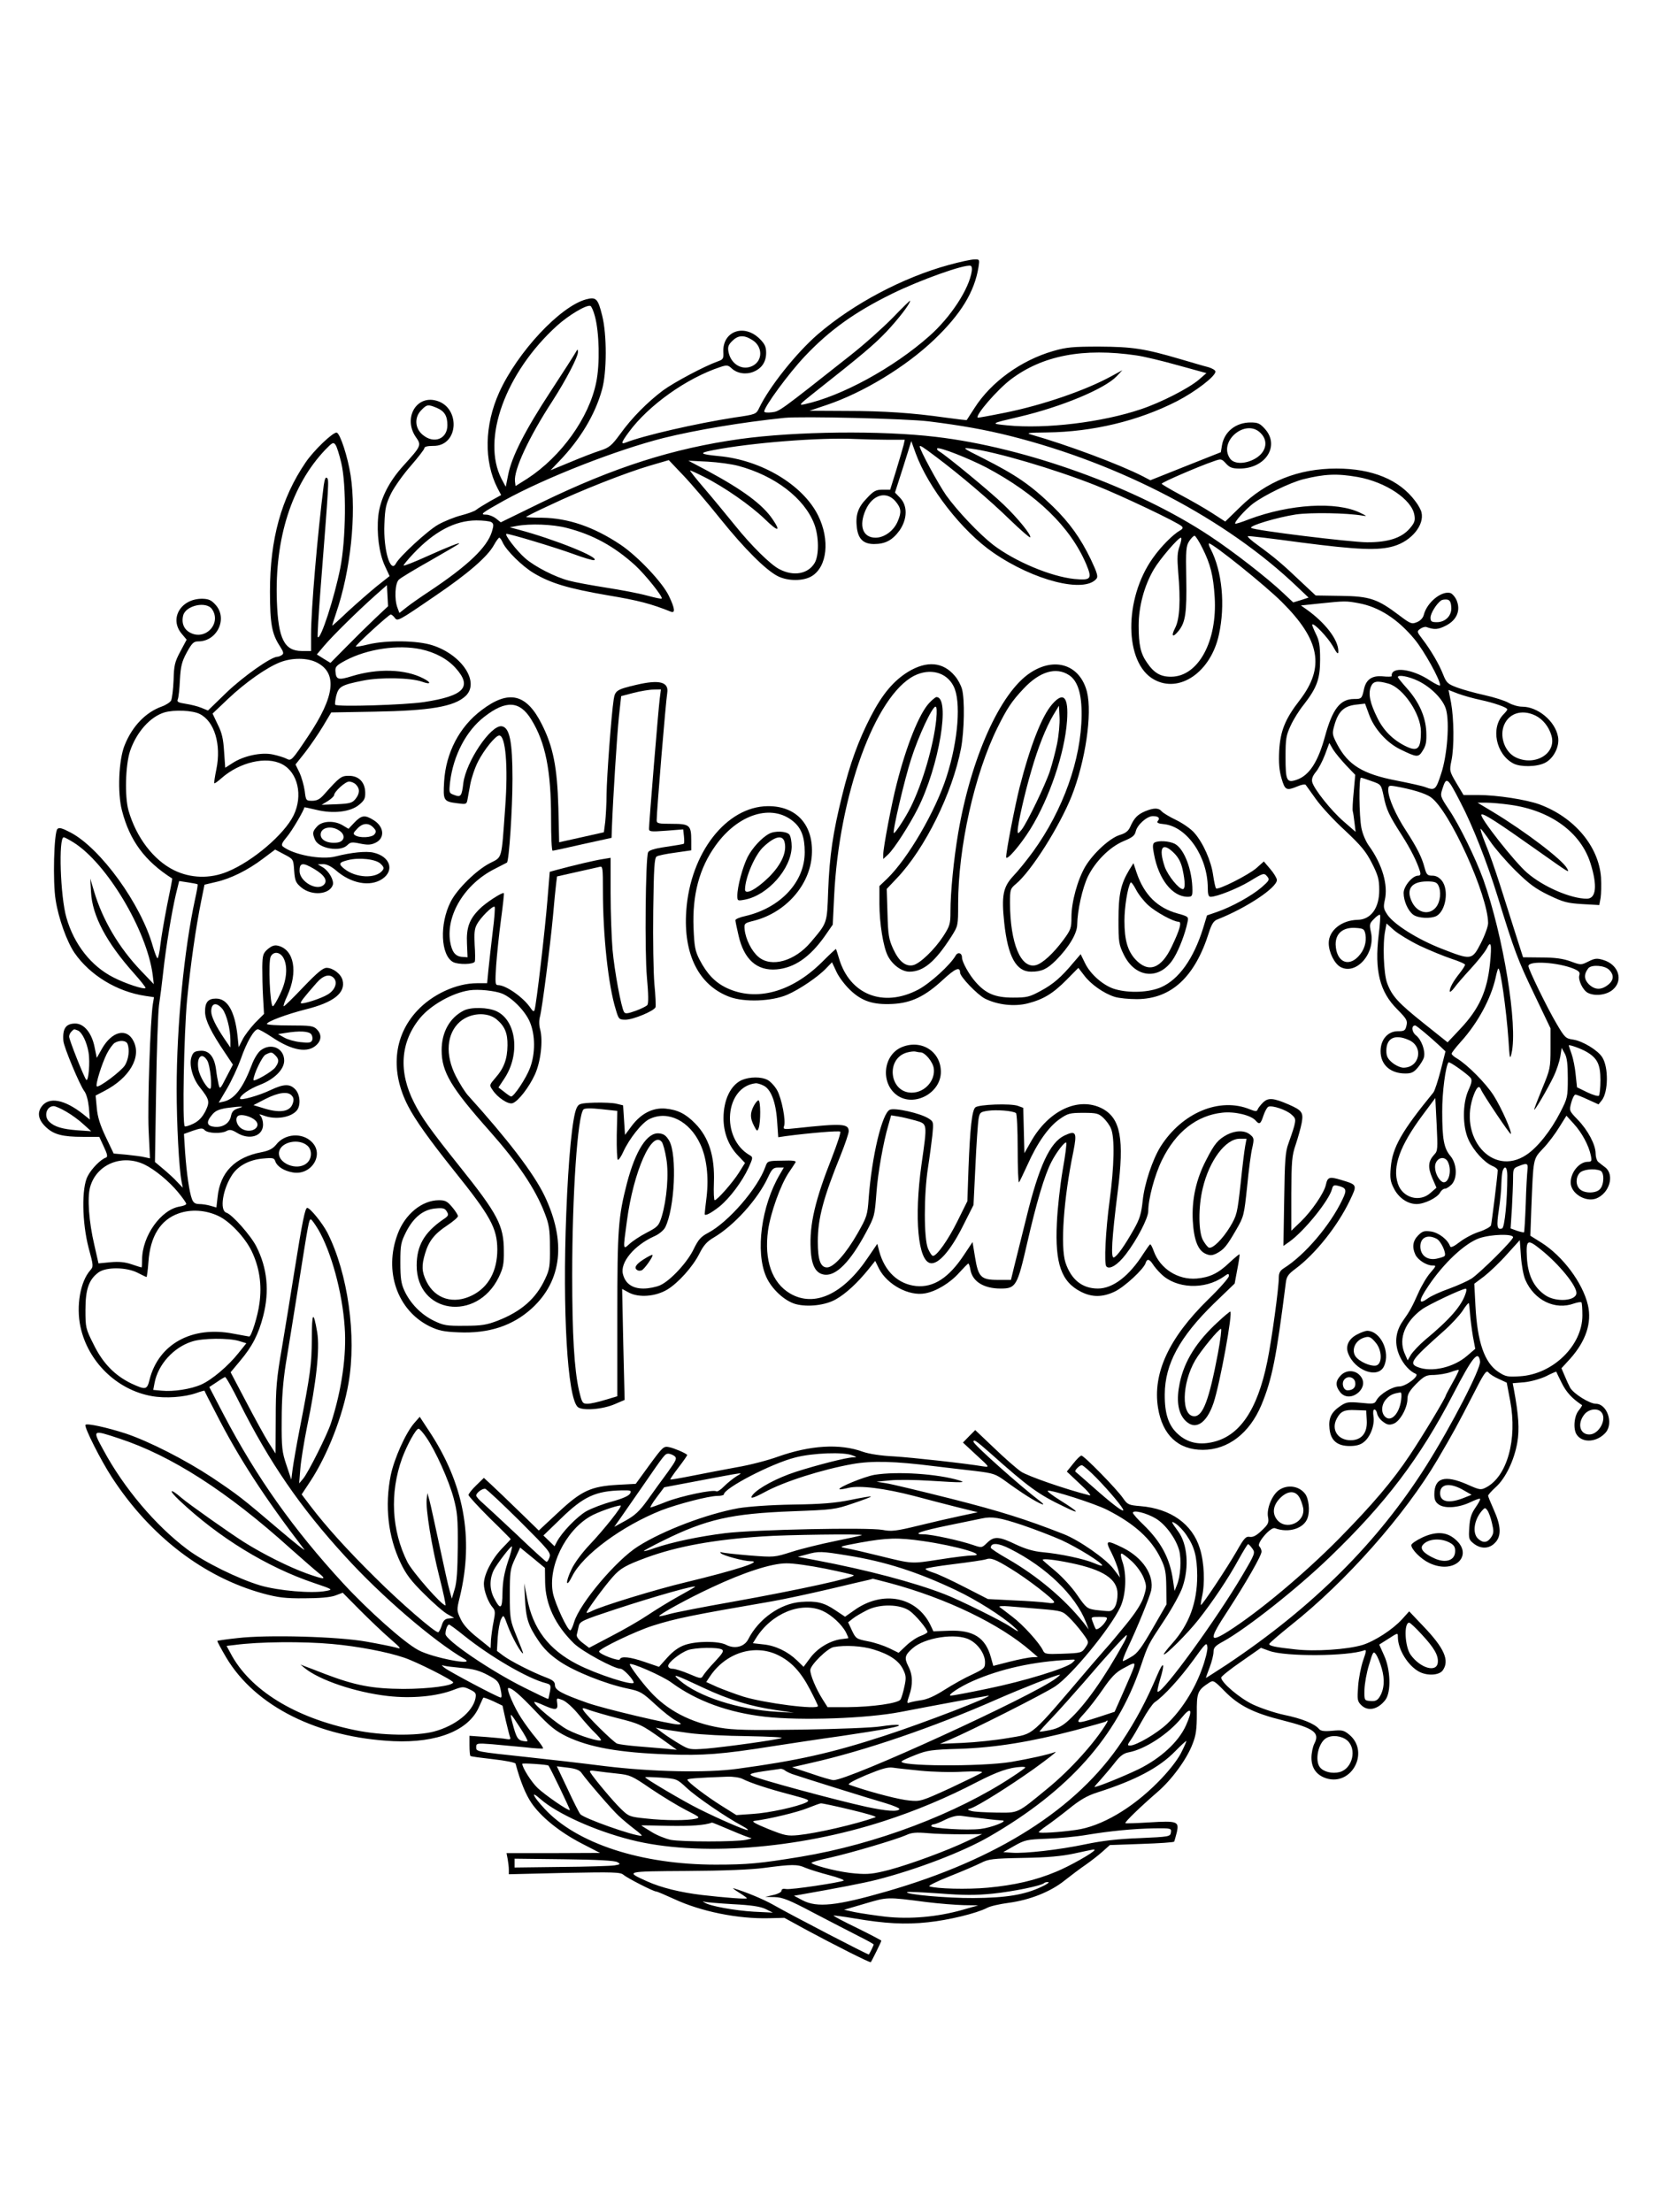 <?xml version="1.0" standalone="no"?>
<!DOCTYPE svg PUBLIC "-//W3C//DTD SVG 20010904//EN"
 "http://www.w3.org/TR/2001/REC-SVG-20010904/DTD/svg10.dtd">
<svg version="1.0" xmlns="http://www.w3.org/2000/svg"
 width="864pt" height="1152pt" viewBox="0 0 864 1152"
 preserveAspectRatio="xMidYMid meet">

<g transform="translate(0,1152) scale(0.1,-0.1)"
fill="#000000" stroke="none">
<path d="M4940 10140 c-237 -65 -495 -201 -681 -361 -112 -97 -253 -274 -305
-383 -16 -33 -17 -34 -128 -50 -200 -31 -475 -94 -568 -131 -26 -10 -22 2 17
55 103 140 301 281 477 339 33 11 40 10 58 -7 29 -27 75 -34 114 -18 44 18 66
52 66 99 0 31 -7 46 -33 72 -81 81 -194 41 -190 -67 2 -36 -1 -40 -29 -50 -68
-24 -226 -108 -285 -151 -81 -61 -162 -142 -223 -227 -44 -60 -57 -71 -103
-86 -29 -9 -99 -36 -156 -60 l-104 -43 45 47 c109 113 187 242 223 372 26 91
26 289 1 387 -22 88 -31 98 -84 84 -135 -37 -356 -273 -452 -484 -77 -171 -81
-358 -9 -499 l19 -36 -58 -32 c-31 -18 -64 -38 -72 -45 -8 -7 -44 -20 -79 -29
-35 -9 -89 -31 -119 -48 -55 -31 -200 -165 -220 -202 -28 -55 -66 70 -60 205
3 83 8 104 35 160 18 35 64 100 103 144 38 44 70 85 70 91 0 8 17 12 45 12
139 -3 145 212 7 238 -100 19 -160 -98 -97 -191 31 -44 30 -46 -65 -151 -76
-84 -120 -173 -130 -261 -9 -90 4 -194 34 -259 l25 -54 -67 -53 c-37 -30 -104
-89 -150 -131 -45 -43 -82 -76 -82 -74 0 3 9 31 20 64 76 221 107 516 76 719
-15 96 -54 216 -72 222 -17 6 -121 -93 -163 -156 -126 -185 -185 -399 -185
-671 0 -168 10 -221 51 -284 20 -31 22 -40 11 -47 -7 -5 -18 -9 -23 -9 -33 0
-177 -102 -264 -185 l-98 -95 -34 14 c-19 8 -56 17 -82 21 -39 6 -47 10 -41
24 4 9 9 54 11 101 4 71 10 95 36 143 27 49 36 57 60 57 98 0 154 119 90 190
-22 25 -36 31 -69 32 -112 1 -174 -103 -108 -182 l26 -31 -33 -62 c-29 -54
-33 -72 -35 -149 -2 -48 -8 -96 -13 -106 -5 -9 -26 -23 -48 -31 -84 -30 -154
-102 -194 -202 -31 -76 -38 -248 -14 -339 40 -157 119 -264 262 -355 1 0 -11
-64 -27 -140 -15 -77 -31 -170 -35 -207 -4 -38 -11 -68 -15 -68 -3 0 -14 28
-24 62 -61 219 -272 511 -429 593 -44 23 -59 27 -68 18 -18 -18 -25 -276 -9
-371 15 -96 59 -217 98 -274 80 -116 221 -202 368 -224 l46 -7 -6 -36 c-13
-81 -28 -516 -22 -655 l7 -148 -28 6 c-15 4 -58 9 -94 13 l-67 6 -41 86 c-30
63 -43 105 -47 152 l-6 64 46 24 c131 68 194 177 151 260 -35 70 -112 51 -164
-40 l-27 -48 -12 59 c-15 72 -55 120 -100 120 -49 0 -67 -26 -62 -90 2 -32 86
-232 109 -262 11 -14 20 -48 24 -86 l5 -62 -36 29 c-97 76 -177 91 -215 39
-25 -34 -17 -71 24 -109 40 -37 85 -49 190 -49 l86 0 24 -52 c18 -38 21 -52
11 -56 -27 -9 -74 -56 -95 -96 -33 -61 -30 -243 5 -376 25 -91 25 -96 8 -115
-52 -59 -74 -186 -51 -294 39 -182 190 -329 371 -361 72 -13 170 -6 233 16 22
8 41 13 42 12 0 -2 27 -55 60 -118 117 -230 252 -438 459 -708 11 -14 -46 31
-126 99 -201 171 -215 182 -355 276 -138 91 -326 187 -448 228 -99 32 -204 55
-210 45 -7 -12 80 -185 139 -275 199 -305 477 -518 786 -603 78 -21 116 -26
215 -25 79 0 134 5 160 14 l40 15 90 -91 c50 -50 119 -116 155 -147 62 -54 63
-57 30 -47 -19 5 -87 19 -150 30 -148 27 -517 37 -671 19 -57 -6 -105 -13
-107 -15 -2 -1 19 -40 46 -86 151 -254 476 -417 871 -436 228 -10 393 56 446
179 11 24 20 45 22 47 2 3 25 -6 52 -18 l48 -23 17 -77 c10 -42 20 -82 23 -89
3 -9 -2 -11 -19 -8 -12 3 -61 7 -108 11 l-85 6 0 -50 c0 -27 2 -52 5 -55 3 -3
57 -10 119 -17 62 -7 114 -17 116 -23 25 -93 53 -161 83 -205 50 -73 146 -151
262 -211 l95 -49 -244 -1 -243 0 6 -31 c3 -17 6 -42 6 -55 l0 -24 290 7 c256
5 292 4 307 -10 20 -17 156 -87 171 -87 5 0 47 -18 93 -39 139 -65 332 -104
493 -100 l81 2 115 -63 c145 -78 331 -172 335 -168 5 6 55 107 55 112 0 2 -57
32 -126 66 -69 33 -125 63 -123 65 2 1 51 -5 109 -15 159 -27 264 -33 383 -20
106 11 252 46 308 75 16 9 66 20 111 26 112 15 220 58 293 117 33 26 82 63
110 82 27 19 66 49 87 68 l38 34 165 6 c91 3 168 8 170 12 2 4 8 26 14 49 12
56 3 60 -144 51 -66 -4 -122 -6 -124 -4 -5 5 79 86 168 163 73 63 152 170 182
250 18 45 22 77 22 158 -1 109 4 121 62 159 24 16 26 15 84 -44 73 -74 150
-113 303 -151 162 -41 193 -64 163 -121 -8 -16 -15 -49 -15 -73 0 -55 27 -92
79 -108 132 -39 224 138 119 227 -29 24 -38 26 -90 21 -43 -4 -60 -1 -69 10
-23 27 -89 54 -182 73 -51 11 -124 36 -164 55 -70 34 -163 114 -163 139 0 6
47 44 104 83 l103 72 44 -16 c85 -31 411 -28 494 3 12 5 11 -5 -6 -53 -11 -32
-23 -92 -26 -134 -5 -69 -4 -78 16 -98 35 -35 88 -23 126 27 31 41 27 159 -7
232 l-25 56 49 31 c48 31 48 31 48 9 0 -66 53 -151 112 -182 43 -22 104 -18
122 8 36 51 8 115 -100 228 l-75 79 -37 -41 c-48 -53 -142 -114 -206 -134 -80
-24 -248 -35 -351 -23 -102 11 -135 18 -135 28 0 4 51 48 112 97 288 228 595
575 765 864 84 143 103 179 179 326 63 124 74 141 86 127 7 -9 31 -24 54 -34
l41 -19 18 -95 c38 -201 -16 -394 -126 -451 -27 -14 -33 -13 -98 16 -117 51
-171 35 -171 -52 0 -29 6 -41 25 -54 33 -21 104 -15 164 14 25 12 47 20 49 17
3 -3 -8 -23 -24 -46 -22 -32 -29 -55 -32 -103 -4 -59 -2 -64 23 -84 37 -29 80
-28 110 3 35 34 33 88 -5 172 -16 36 -30 70 -30 74 0 5 18 25 40 45 51 46 96
140 112 232 12 69 7 143 -18 278 l-6 31 60 5 c33 3 83 17 113 31 29 15 53 25
54 24 0 -1 13 -28 29 -60 24 -48 54 -80 105 -114 2 -1 -6 -14 -18 -29 -24 -30
-29 -100 -8 -127 32 -44 107 -36 150 14 41 49 6 149 -52 149 -32 0 -116 52
-134 84 -6 11 -19 39 -28 61 l-17 40 45 49 c82 92 114 187 93 279 -27 117
-132 257 -244 327 l-56 35 5 140 c11 269 8 257 62 315 27 28 64 78 84 111 l37
59 39 -43 c41 -45 77 -111 88 -164 6 -30 4 -33 -17 -33 -44 -1 -88 -55 -88
-108 0 -56 77 -104 133 -83 69 27 97 123 47 162 -14 10 -31 24 -37 29 -7 6
-13 25 -13 43 0 46 -41 123 -94 177 -44 46 -44 46 -33 88 6 23 16 42 22 42 5
0 35 -12 65 -26 l55 -25 17 21 c34 43 36 173 2 225 -24 37 -101 83 -149 91
-41 6 -45 9 -89 84 -48 81 -146 282 -146 299 0 30 154 20 237 -14 27 -12 33
-19 28 -34 -7 -24 18 -77 44 -91 37 -19 97 -12 130 16 57 48 31 131 -49 155
-33 10 -44 9 -78 -8 -38 -19 -39 -19 -93 1 -39 14 -81 20 -150 20 l-97 1 -40
125 c-22 69 -58 184 -81 255 -23 72 -56 167 -75 212 -18 45 -29 80 -24 77 4
-3 27 -33 50 -67 23 -34 81 -101 129 -149 71 -70 104 -95 174 -129 77 -37 97
-42 175 -47 l89 -5 7 38 c3 20 4 68 2 106 -12 162 -139 313 -320 380 -68 25
-222 49 -319 49 l-77 0 -37 62 c-36 61 -37 64 -26 117 15 72 13 220 -2 302
l-13 66 49 -19 c27 -10 80 -25 118 -33 70 -15 139 -39 139 -49 0 -4 -9 -15
-19 -25 -69 -69 -41 -209 51 -257 37 -19 120 -18 163 3 46 22 79 87 69 137
-15 81 -105 156 -187 156 -20 0 -51 9 -70 20 -19 11 -75 29 -125 40 -50 11
-115 29 -144 40 -48 18 -55 24 -72 67 -21 54 -65 129 -109 186 -28 37 -29 39
-11 52 11 8 25 12 32 10 42 -15 61 -14 102 7 57 29 78 79 56 132 -8 18 -23 35
-33 38 -47 12 -122 -50 -138 -114 -4 -16 -18 -31 -36 -38 -26 -11 -33 -9 -91
35 -114 86 -153 100 -305 102 l-131 2 -79 74 c-91 87 -136 125 -221 187 -35
25 -58 46 -53 48 5 2 129 -13 276 -33 294 -38 404 -43 484 -19 92 27 160 110
144 176 -3 13 -17 39 -32 58 -83 112 -224 170 -411 170 -198 0 -366 -67 -502
-201 l-77 -75 -68 44 c-37 24 -112 67 -165 95 -54 29 -98 55 -98 58 0 7 192
90 268 116 42 15 43 15 67 -11 19 -21 33 -26 71 -26 134 0 210 117 133 205
-27 30 -37 35 -76 35 -77 0 -137 -48 -149 -119 l-6 -36 -184 -73 -183 -73 -40
21 c-124 63 -392 163 -581 217 -29 8 -14 10 83 11 238 3 476 60 677 163 95 49
200 129 200 154 0 7 -17 17 -37 23 -21 5 -85 24 -143 41 -190 56 -252 65 -425
66 -138 0 -171 -3 -240 -23 -169 -49 -324 -162 -410 -297 -21 -33 -39 -61 -40
-62 -1 -2 -49 4 -108 12 -176 25 -324 35 -522 35 l-189 1 89 30 c190 64 411
198 560 340 140 134 210 249 231 378 6 40 6 41 -22 40 -16 0 -76 -13 -134 -29z
m121 -31 c-13 -93 -110 -241 -221 -339 -187 -166 -459 -314 -650 -355 -32 -7
-28 -2 45 56 262 207 317 254 382 322 62 66 123 145 123 161 0 3 -41 -37 -90
-88 -50 -51 -148 -139 -218 -194 -377 -298 -372 -294 -412 -299 -23 -3 -40 -1
-40 4 0 25 128 199 210 286 130 138 262 232 455 327 146 72 379 155 410 146 6
-2 8 -14 6 -27z m-1963 -235 c23 -84 27 -250 7 -345 -37 -184 -182 -386 -358
-501 l-62 -39 -3 24 c-7 59 71 228 194 417 71 110 134 231 134 257 -1 16 -2
16 -12 -2 -6 -11 -64 -102 -129 -201 -135 -206 -203 -340 -222 -434 l-13 -65
-22 41 c-106 206 20 554 289 798 61 55 153 110 174 103 5 -2 16 -26 23 -53z
m819 -124 c55 -33 57 -107 3 -135 -53 -27 -113 7 -126 72 -5 26 -1 37 19 57
31 31 61 33 104 6z m2003 -81 c36 -5 132 -28 214 -51 l149 -41 -39 -34 c-53
-45 -197 -119 -302 -154 -201 -68 -495 -104 -697 -84 -89 9 -89 9 65 45 220
52 443 145 506 211 l29 31 -55 -30 c-134 -74 -360 -152 -560 -192 -74 -15
-136 -26 -138 -25 -14 12 102 146 172 199 165 125 378 166 656 125z m-3645
-273 c40 -17 55 -42 55 -90 0 -72 -70 -100 -129 -50 -41 34 -44 92 -6 129 28
29 34 30 80 11z m2560 -70 c177 -22 296 -44 425 -76 577 -145 1128 -434 1495
-785 l60 -57 -40 -13 -40 -12 -50 47 c-83 79 -263 219 -386 300 -379 251 -956
460 -1425 515 -285 34 -729 29 -1019 -11 -350 -49 -657 -147 -1034 -330 l-213
-104 -25 20 c-14 11 -37 20 -51 20 -35 0 -24 8 94 74 218 120 585 263 829 325
170 42 408 82 630 105 92 9 635 -4 750 -18z m1730 -61 c45 -44 28 -107 -39
-139 -50 -24 -101 -21 -120 6 -63 90 82 211 159 133z m-1937 -35 l84 0 -6 -27
c-4 -16 -21 -74 -38 -130 l-32 -103 -39 0 c-35 0 -47 -6 -83 -45 -47 -48 -60
-89 -51 -157 8 -56 35 -81 89 -81 59 0 96 20 133 71 41 60 42 128 3 169 l-27
28 43 134 42 134 23 -64 c65 -178 242 -406 404 -517 212 -146 474 -212 537
-136 10 11 4 31 -29 101 -53 110 -111 191 -197 275 -117 113 -190 163 -363
251 -110 55 -112 57 -65 51 131 -17 431 -105 649 -191 134 -53 429 -193 450
-214 7 -7 4 -14 -9 -21 -37 -21 -99 -83 -142 -144 -152 -213 -149 -546 5 -632
133 -75 297 38 339 233 34 154 17 330 -43 446 -9 16 -12 29 -8 29 20 0 292
-218 379 -305 199 -198 225 -339 93 -511 -76 -98 -101 -160 -107 -263 -3 -64
0 -102 12 -144 18 -62 25 -66 83 -42 20 9 39 12 43 8 4 -5 27 -38 53 -74 26
-37 93 -110 151 -163 85 -80 110 -110 141 -171 31 -61 38 -84 38 -138 1 -95
-43 -156 -113 -157 -84 -2 -150 -56 -150 -121 0 -48 30 -108 62 -125 82 -43
182 72 158 181 -9 41 -8 46 16 70 14 15 28 24 31 21 3 -3 0 -51 -7 -106 -22
-183 5 -295 97 -386 48 -49 54 -58 48 -84 -6 -27 -11 -30 -45 -30 -52 0 -90
-43 -90 -104 0 -70 50 -116 129 -116 32 0 44 6 65 31 14 17 29 41 32 54 8 33
-13 91 -42 114 -22 17 -25 51 -4 51 7 0 76 -58 132 -110 l26 -25 -25 -99 c-14
-54 -31 -106 -38 -115 -166 -203 -213 -286 -222 -390 -5 -56 -2 -74 16 -109
25 -50 72 -82 119 -82 40 0 108 33 122 60 6 11 17 20 25 20 8 0 23 10 35 22
31 33 28 107 -6 148 -34 40 -43 87 -43 230 -1 99 18 242 33 258 6 5 97 -60
115 -81 8 -11 6 -26 -11 -63 -32 -70 -32 -190 0 -259 26 -57 82 -118 123 -136
16 -6 29 -17 29 -23 0 -24 -31 -272 -35 -287 -3 -8 -30 -23 -60 -33 -30 -9
-76 -33 -102 -53 -31 -24 -48 -32 -51 -23 -12 35 -59 71 -99 77 -35 5 -45 2
-67 -20 -28 -28 -33 -61 -15 -100 13 -28 58 -57 89 -57 21 0 20 -2 -10 -37
-18 -20 -46 -67 -62 -103 -35 -78 -44 -95 -82 -149 -40 -57 -45 -121 -16 -184
20 -43 52 -78 83 -91 23 -9 -51 -66 -86 -66 -36 0 -100 -39 -118 -71 -10 -20
-16 -21 -83 -14 -64 6 -75 4 -106 -17 -47 -32 -62 -63 -56 -118 6 -61 40 -90
105 -90 33 0 56 6 73 20 35 27 58 89 51 134 -3 22 -2 36 5 36 6 0 12 -10 14
-21 2 -12 15 -31 30 -42 22 -17 34 -19 55 -11 33 11 73 82 73 130 0 24 11 42
46 78 42 41 51 46 93 46 25 1 64 7 86 15 21 8 41 13 42 11 2 -2 -12 -31 -32
-66 -19 -34 -35 -64 -35 -66 0 -11 -121 -212 -186 -309 -91 -137 -196 -260
-372 -439 -179 -181 -414 -378 -574 -480 -103 -65 -103 -45 -4 106 93 143 176
287 176 308 0 9 -5 21 -12 28 -15 15 60 103 82 94 72 -27 152 -1 170 54 13 37
6 100 -13 125 -32 42 -93 50 -137 19 -36 -26 -65 -98 -56 -141 5 -28 1 -37
-33 -69 -28 -27 -46 -36 -63 -33 -20 3 -29 -7 -67 -74 -50 -87 -182 -286 -187
-281 -1 2 1 21 6 43 16 70 12 178 -11 251 -39 128 -152 208 -310 221 -61 5
-67 8 -90 41 -31 46 -203 222 -217 222 -6 0 -25 -19 -43 -42 l-33 -41 69 -65
c39 -35 61 -62 50 -59 -127 32 -325 101 -358 124 -22 15 -85 70 -139 122 l-99
94 -32 -32 -32 -33 70 -65 c70 -64 70 -64 35 -59 -96 16 -368 46 -465 52 -66
3 -130 13 -161 24 -120 44 -275 34 -444 -26 -52 -19 -149 -44 -215 -55 -66
-12 -169 -32 -230 -44 -60 -12 -112 -21 -114 -19 -2 1 18 30 44 64 26 34 46
63 44 64 -12 11 -69 35 -94 40 -29 6 -33 2 -102 -92 l-72 -99 -93 -5 c-141 -8
-190 -31 -311 -144 l-101 -94 -106 103 c-58 56 -122 118 -143 137 l-37 34 -40
-39 c-22 -21 -40 -44 -40 -50 0 -6 50 -60 110 -120 61 -59 110 -109 110 -110
0 -1 -21 -23 -46 -49 -53 -55 -94 -136 -94 -184 0 -37 23 -97 46 -123 13 -15
14 -26 5 -71 -6 -29 -12 -73 -14 -97 l-2 -44 -67 54 c-46 36 -75 68 -89 98
-21 45 -21 47 -4 116 74 308 21 591 -163 867 l-46 70 -29 -33 c-45 -52 -104
-185 -122 -271 -32 -160 -14 -320 51 -456 29 -61 55 -95 124 -163 48 -48 102
-95 121 -105 l34 -19 -27 -3 c-21 -2 -30 -11 -38 -38 -6 -19 -15 -34 -18 -34
-19 0 -202 159 -328 285 -146 144 -255 265 -336 371 l-47 62 45 68 c90 137
170 342 199 511 43 245 -3 573 -110 784 -26 50 -90 129 -105 129 -11 0 -25
-68 -66 -325 -19 -121 -49 -303 -66 -405 -28 -160 -32 -210 -32 -367 l-1 -182
-37 58 c-20 32 -72 127 -116 211 l-81 154 50 60 c63 75 95 137 120 234 33 129
21 249 -36 361 -28 56 -126 167 -156 176 -37 12 -19 125 32 200 32 46 89 76
159 82 52 5 58 3 64 -15 9 -26 44 -49 89 -57 97 -19 168 92 101 158 -50 51
-142 44 -186 -14 -18 -21 -36 -31 -76 -39 -139 -26 -216 -105 -229 -235 l-6
-53 -31 9 c-17 5 -43 9 -59 9 -20 0 -30 7 -37 25 -14 36 -28 134 -36 245 l-6
95 47 17 c42 14 50 15 62 2 17 -16 86 -19 114 -3 15 8 27 6 53 -10 65 -40 136
-18 136 43 0 17 -6 38 -13 45 -10 10 -7 10 16 2 62 -24 145 -10 174 28 20 26
16 82 -9 108 -28 30 -60 29 -128 -3 -60 -29 -160 -57 -160 -45 0 17 49 51 104
72 75 29 126 80 126 126 0 65 -69 95 -123 53 -14 -11 -35 -45 -46 -76 -45
-118 -88 -176 -144 -190 l-28 -6 43 73 c24 41 56 110 72 154 30 87 69 155 89
155 6 0 39 -18 72 -40 107 -72 189 -86 235 -40 25 25 25 55 0 80 -18 18 -33
20 -140 20 -66 0 -120 3 -120 8 0 12 101 50 203 76 145 36 208 86 191 152 -8
32 -50 64 -83 64 -19 0 -48 -24 -121 -100 -52 -55 -98 -100 -102 -100 -4 0 4
24 18 54 57 125 36 240 -47 261 -19 5 -33 0 -54 -17 -25 -22 -28 -31 -29 -94
0 -38 1 -108 4 -156 l5 -88 -47 -47 c-25 -27 -55 -66 -65 -87 l-20 -39 -6 59
c-14 128 -52 194 -112 194 -42 0 -58 -20 -57 -71 1 -42 31 -104 105 -213 l40
-60 -34 -65 c-33 -65 -34 -65 -41 -36 -4 17 -10 51 -13 77 -9 66 -37 100 -83
96 -29 -2 -37 -8 -45 -33 -13 -39 6 -110 42 -155 52 -66 55 -76 31 -126 -16
-31 -34 -51 -62 -65 -22 -11 -43 -17 -46 -14 -13 13 -4 482 12 655 18 186 46
381 74 519 l17 84 59 14 c77 17 167 62 245 121 l64 48 47 -25 c48 -25 48 -25
52 -85 4 -53 8 -63 38 -88 54 -44 145 -37 163 13 8 23 -19 72 -51 92 l-27 16
29 1 c18 0 41 -12 64 -31 79 -70 179 -89 243 -46 65 44 41 117 -46 137 -38 9
-116 1 -198 -20 -74 -19 -220 9 -274 52 -10 8 -4 20 21 50 26 30 91 141 91
154 0 1 28 -5 62 -13 88 -22 179 -11 223 26 28 23 33 34 32 66 -2 53 -34 85
-85 85 -40 0 -48 -6 -130 -98 -21 -24 -37 -32 -61 -32 -32 0 -33 1 -39 51 -4
28 -16 71 -27 95 l-21 43 50 63 c27 35 69 96 93 136 l43 72 225 4 c289 5 415
26 474 81 77 71 -18 216 -173 265 -78 25 -235 27 -330 5 -35 -9 -66 -14 -68
-12 -5 5 172 167 182 167 4 0 13 -7 20 -16 15 -21 16 -21 213 114 168 114 270
202 304 263 12 22 25 39 28 39 4 0 12 -11 18 -25 19 -42 101 -123 161 -159 88
-53 182 -81 386 -116 162 -27 225 -44 328 -85 25 -10 22 16 -9 81 -33 70 -162
207 -253 268 -138 92 -271 138 -408 140 -46 0 -83 2 -83 4 0 2 55 30 123 61
161 77 398 170 521 206 l99 29 76 -80 c42 -44 128 -145 192 -225 127 -158 237
-267 299 -299 53 -27 134 -27 178 0 80 49 95 189 33 315 -79 160 -296 290
-518 310 -100 10 -106 16 -28 31 194 38 555 67 739 58 49 -2 127 -4 174 -4z
m-2851 -119 c28 -117 25 -399 -5 -550 -31 -155 -102 -374 -117 -359 -3 2 4
119 15 259 43 550 44 559 33 570 -7 7 -12 -5 -17 -38 -32 -251 -66 -644 -66
-777 l0 -86 -48 0 c-91 0 -123 63 -130 259 -12 327 77 605 252 789 37 38 42
41 53 26 7 -9 20 -51 30 -93z m3098 30 c124 -93 284 -229 382 -325 57 -55 105
-97 108 -94 9 9 -65 101 -139 171 -68 66 -299 256 -334 276 -9 5 -14 12 -11
16 10 9 165 -52 257 -100 261 -139 436 -308 519 -503 32 -77 26 -85 -62 -77
-123 13 -309 91 -423 178 -73 57 -185 175 -244 257 -40 57 -138 237 -138 255
0 8 15 -1 85 -54z m-1030 -47 c191 -51 345 -169 396 -304 24 -64 25 -161 2
-201 -34 -58 -110 -72 -184 -33 -46 23 -148 124 -232 229 -45 55 -116 142
-160 193 -43 50 -76 92 -73 92 4 0 37 -15 74 -34 104 -52 243 -149 316 -220
69 -67 85 -66 39 1 -52 76 -154 152 -338 251 l-100 53 100 -5 c55 -3 127 -13
160 -22z m3226 -58 c146 -26 282 -117 295 -198 5 -29 1 -41 -25 -71 -43 -49
-112 -71 -221 -71 -90 1 -589 62 -604 75 -12 11 136 55 233 70 78 11 265 8
346 -6 26 -4 25 -3 -12 15 -124 60 -366 45 -578 -34 -37 -15 -70 -25 -72 -23
-7 7 52 73 92 104 60 45 192 109 261 127 112 28 177 31 285 12z m-2407 -127
c29 -35 32 -55 12 -102 -20 -50 -70 -87 -116 -87 -67 0 -89 62 -51 146 36 79
108 99 155 43z m-2105 -108 c12 -8 13 -16 3 -49 -25 -82 -124 -177 -327 -312
-44 -29 -97 -66 -117 -82 l-38 -30 -10 27 c-17 44 -13 130 8 147 9 9 82 53
162 98 80 46 147 85 150 88 12 11 -53 -14 -164 -64 -66 -30 -122 -52 -124 -49
-2 2 20 29 49 60 111 118 218 174 329 175 36 0 71 -4 79 -9z m392 -30 c137
-35 248 -96 357 -195 55 -51 146 -165 138 -173 -2 -3 -37 5 -78 16 -40 11
-135 29 -212 41 -76 12 -163 28 -192 36 -71 18 -179 73 -229 117 -44 38 -112
127 -97 127 19 0 252 -70 348 -105 54 -20 102 -34 108 -32 35 12 -206 109
-394 159 l-45 12 35 7 c71 13 187 9 261 -10z m3310 -103 c43 -85 58 -145 65
-258 14 -229 -85 -412 -225 -414 -56 -1 -91 19 -128 74 -33 47 -43 93 -43 192
0 99 29 208 79 293 31 53 127 165 141 165 5 0 2 -19 -6 -42 -13 -35 -14 -62
-8 -138 13 -147 8 -244 -16 -290 -23 -45 -12 -53 19 -14 35 44 42 95 39 271
-3 150 -1 171 16 196 10 15 22 27 27 27 5 0 23 -28 40 -62z m-4308 -369 c-37
-35 -105 -102 -150 -148 l-82 -83 -36 22 -35 22 39 46 c44 52 173 179 266 262
l60 53 3 -55 3 -55 -68 -64z m5605 62 c5 -45 -29 -81 -75 -81 -28 0 -33 4 -33
24 0 21 30 71 55 89 5 4 19 6 30 5 15 -2 21 -12 23 -37z m-483 18 c106 -19
205 -83 292 -188 49 -59 133 -210 133 -239 0 -6 -23 5 -51 23 -93 63 -207 77
-201 24 1 -3 -21 -4 -47 -1 -55 5 -86 -16 -97 -65 -11 -51 -13 -53 -52 -53
-72 0 -112 -51 -151 -193 -37 -136 -83 -206 -149 -228 -51 -17 -57 -5 -57 119
0 95 3 113 27 164 14 31 44 79 66 106 70 90 87 135 87 237 0 73 -4 98 -22 134
-12 25 -21 47 -19 49 9 9 80 -66 107 -112 23 -42 29 -46 29 -27 0 59 -67 147
-165 217 l-30 21 95 10 c134 14 140 14 205 2z m-5971 -31 c51 -73 -33 -165
-113 -123 -33 17 -47 50 -37 90 13 52 120 76 150 33z m1088 -209 c74 -16 138
-50 181 -98 88 -98 45 -145 -165 -177 -98 -15 -450 -26 -462 -14 -3 3 0 24 5
47 13 48 26 56 141 79 91 18 246 15 306 -6 47 -17 51 -5 5 18 -94 48 -236 52
-370 11 -71 -22 -83 -19 -86 25 -2 24 5 31 53 57 114 60 272 83 392 58z m-542
-69 c108 -55 94 -176 -44 -382 -86 -129 -89 -132 -114 -119 -11 6 -43 16 -71
22 -60 13 -154 -7 -212 -46 l-36 -23 -6 84 c-4 65 -11 98 -33 141 l-27 57 81
77 c90 85 199 162 270 190 64 25 143 24 192 -1z m5734 -95 c69 -33 133 -98
147 -150 19 -68 6 -238 -25 -332 -28 -87 -33 -91 -83 -72 -15 6 -83 21 -149
34 -177 34 -253 81 -310 189 -26 50 -27 56 -15 98 20 72 49 100 109 108 l51 6
21 -57 c26 -73 92 -147 162 -181 88 -43 95 -44 118 -6 17 27 20 46 18 98 -4
80 -39 157 -103 228 -25 28 -45 53 -45 56 0 14 55 4 104 -19z m-153 -15 c76
-21 169 -158 169 -249 0 -93 -17 -108 -83 -75 -65 33 -113 82 -144 146 -38 76
-48 124 -34 161 12 30 32 34 92 17z m-6191 -158 c77 -38 113 -159 87 -287 -8
-39 -13 -72 -11 -74 2 -2 19 10 39 28 94 82 231 114 313 72 83 -42 111 -164
61 -267 -48 -98 -212 -239 -344 -293 -91 -38 -192 -35 -278 7 -108 53 -198
172 -238 312 -20 72 -16 234 8 308 33 98 104 179 179 202 51 15 147 11 184 -8z
m6956 -8 c39 -19 71 -59 84 -105 27 -93 -86 -161 -186 -113 -54 26 -83 100
-64 160 23 68 93 93 166 58z m-986 -259 l48 -50 -8 -89 c-5 -48 -7 -93 -5
-100 2 -6 6 -33 9 -59 l6 -49 -62 54 c-65 56 -154 168 -164 205 -4 16 2 32 18
52 14 16 35 56 48 90 l23 62 19 -33 c11 -18 42 -55 68 -83z m134 -83 c49 -17
49 -18 62 -78 14 -70 27 -98 95 -204 46 -72 79 -138 94 -187 5 -17 2 -23 -10
-23 -29 0 -75 -55 -75 -90 0 -42 23 -94 51 -114 26 -18 90 -21 120 -6 49 27
66 136 28 184 -14 17 -30 26 -49 26 -26 0 -31 5 -41 42 -14 54 -40 105 -97
193 -53 81 -91 168 -92 208 0 27 2 28 38 22 84 -15 156 -36 184 -57 97 -68
297 -510 298 -655 0 -17 -17 -64 -38 -105 -46 -89 -49 -89 -205 -28 -123 48
-246 125 -281 176 -21 31 -22 40 -14 77 18 78 -13 185 -81 280 -18 24 -35 65
-41 96 -12 62 -14 261 -2 261 4 0 29 -8 56 -18z m463 -112 c62 -118 138 -312
193 -490 87 -283 105 -330 189 -505 l86 -180 0 -105 c0 -101 -2 -109 -43 -208
-23 -56 -42 -106 -42 -110 0 -12 71 109 101 172 16 33 31 80 35 104 l7 45 16
-29 c12 -21 16 -56 16 -129 0 -97 -1 -103 -39 -177 -49 -96 -119 -184 -177
-222 -177 -118 -359 94 -272 317 16 39 27 46 36 23 10 -25 151 -235 155 -231
8 8 -49 137 -89 200 -40 63 -136 160 -191 193 -16 9 -28 20 -28 25 0 5 21 32
47 61 89 98 158 226 182 334 5 24 11 46 14 48 10 11 42 -212 53 -371 6 -98 8
-106 16 -70 34 144 -43 612 -147 905 -40 111 -126 286 -179 364 -44 66 -46 71
-35 105 22 69 26 67 96 -69z m-5753 94 c21 -21 20 -47 -3 -75 -16 -20 -29 -24
-97 -27 l-79 -3 33 20 c17 11 32 25 32 30 0 18 58 71 78 71 11 0 28 -7 36 -16z
m6011 -105 c210 -29 367 -143 418 -304 37 -117 30 -185 -19 -185 -83 0 -227
62 -311 135 -65 56 -250 291 -238 303 9 9 82 -38 295 -189 167 -118 165 -117
151 -91 -24 45 -217 192 -386 294 l-80 48 47 0 c26 0 81 -5 123 -11z m-7482
-196 c173 -108 381 -457 412 -688 l6 -50 -66 69 c-116 121 -201 266 -245 414
l-20 67 4 -70 c6 -124 81 -264 225 -425 35 -39 61 -73 59 -75 -8 -9 -105 23
-167 55 -115 58 -205 171 -245 311 -32 109 -42 419 -14 419 4 0 27 -12 51 -27z
m1599 -111 c18 -17 19 -24 9 -36 -35 -43 -138 -38 -197 9 -33 26 -30 34 18 46
59 15 146 5 170 -19z m-346 -27 c54 -32 72 -61 51 -82 -36 -36 -127 16 -127
72 0 43 17 45 76 10z m-607 -80 c2 -2 -4 -37 -13 -77 -57 -263 -96 -660 -96
-988 0 -183 12 -415 26 -485 l6 -30 -29 30 c-15 17 -48 47 -72 67 l-44 37 6
373 c3 205 10 405 15 443 6 39 16 117 22 173 14 130 45 316 66 405 l17 69 46
-7 c25 -4 48 -8 50 -10z m6461 -4 c17 -32 12 -86 -11 -115 -34 -43 -95 -32
-124 24 -35 68 -6 110 77 110 37 0 50 -4 58 -19z m-98 -315 c51 -24 126 -55
165 -68 40 -13 73 -27 73 -32 0 -4 -13 -25 -29 -45 -34 -43 -51 -75 -51 -93 0
-7 11 1 23 17 12 17 51 62 87 101 36 39 73 86 82 103 23 48 28 26 18 -75 -15
-147 -57 -238 -156 -343 l-65 -69 -124 99 c-134 107 -166 142 -191 210 -18 48
-24 205 -10 272 l7 38 39 -35 c22 -19 81 -55 132 -80z m-281 59 c7 -42 -6 -84
-38 -117 -54 -56 -114 -24 -117 63 -1 58 38 91 103 87 42 -3 46 -5 52 -33z
m-5634 -125 c23 -45 16 -116 -18 -186 -16 -35 -34 -64 -38 -64 -15 0 -25 234
-11 259 15 29 50 24 67 -9z m6903 -60 c27 -27 25 -55 -6 -79 -36 -28 -69 -26
-100 4 -25 26 -26 52 -2 83 17 20 85 15 108 -8z m-6640 -45 c19 -23 4 -61 -32
-83 -35 -22 -133 -53 -141 -46 -4 5 13 27 82 106 35 40 69 49 91 23z m-581
-160 c21 -28 41 -105 41 -163 l0 -37 -31 45 c-45 67 -69 116 -69 143 0 45 28
50 59 12z m-754 -111 c22 -9 47 -60 56 -114 9 -51 0 -155 -12 -143 -11 12 -89
208 -89 225 0 8 5 19 12 26 14 14 12 14 33 6z m1215 -19 c7 -8 9 -22 6 -31 -5
-14 -16 -16 -61 -11 -30 3 -68 14 -85 24 l-32 18 39 6 c72 12 120 9 133 -6z
m5715 -30 c81 -33 60 -145 -26 -145 -15 0 -41 12 -58 26 -24 20 -31 34 -31 62
0 66 44 88 115 57z m-6671 -21 c12 -30 6 -79 -13 -111 -19 -31 -138 -120 -147
-110 -8 8 26 117 52 169 13 26 32 51 41 57 27 16 60 13 67 -5z m7598 -41 c57
-33 73 -66 73 -148 0 -40 -4 -77 -8 -81 -4 -4 -32 4 -61 18 l-53 26 -7 66 c-3
35 -13 84 -21 107 -8 23 -15 43 -15 45 0 6 63 -16 92 -33z m-6828 -19 c20 -20
20 -34 0 -62 -15 -22 -114 -79 -114 -66 0 29 46 124 63 132 30 15 33 14 51 -4z
m-355 -26 c16 -25 28 -148 15 -148 -16 0 -55 66 -61 103 -10 63 18 90 46 45z
m441 -184 c10 -11 11 -23 4 -42 -14 -40 -63 -49 -142 -26 l-62 19 62 32 c69
35 119 41 138 17z m5949 -307 c-31 -34 -34 -65 -10 -121 l22 -51 -31 -27 c-56
-51 -146 -26 -170 48 -29 88 10 197 128 356 l67 90 7 -137 c6 -128 6 -139 -13
-158z m-7124 224 c28 -16 68 -45 90 -66 l40 -36 -72 5 c-78 6 -118 18 -145 43
-32 28 -17 83 22 83 8 0 38 -13 65 -29z m897 18 c-25 -8 -34 -17 -39 -40 -7
-38 -42 -61 -85 -57 -41 4 -46 24 -15 61 17 22 35 30 77 37 75 10 102 10 62
-1z m85 -61 c41 -34 -16 -75 -66 -47 -32 18 -41 65 -14 71 20 5 60 -7 80 -24z
m275 -135 c24 -22 23 -66 -3 -89 -51 -46 -160 0 -145 61 13 50 104 68 148 28z
m5938 -82 c26 -50 0 -130 -34 -102 -26 22 -40 70 -28 96 14 30 47 33 62 6z
m-6788 -15 c54 -26 129 -88 175 -144 24 -29 43 -56 43 -61 0 -5 -15 -11 -34
-14 -98 -16 -196 -154 -196 -277 0 -22 -1 -40 -3 -40 -2 0 -25 7 -51 16 -35
12 -66 15 -111 11 l-62 -6 -22 97 c-28 120 -37 243 -22 299 32 119 165 175
283 119z m7203 -28 c-2 -18 -7 -98 -9 -177 -3 -79 -7 -146 -9 -148 -2 -2 -19
2 -37 8 l-33 12 7 105 c3 58 6 128 6 157 0 47 2 52 28 62 45 18 51 16 47 -19z
m-105 -30 c0 -132 -14 -270 -27 -275 -27 -10 -30 12 -17 97 7 47 13 108 13
137 1 28 4 58 7 67 12 30 24 16 24 -26z m484 26 c22 -8 21 -72 -1 -96 -20 -23
-80 -24 -105 -1 -22 20 -23 61 -1 85 16 18 74 25 107 12z m-7197 -236 c60 -28
138 -111 173 -182 41 -85 55 -176 41 -274 -8 -64 -42 -172 -53 -172 -2 0 -39
7 -83 15 -215 42 -389 -54 -436 -239 -13 -54 -20 -55 -94 -21 -87 42 -149 105
-197 203 -42 83 -43 89 -43 181 0 108 18 158 68 195 40 29 145 28 204 -2 23
-12 44 -22 46 -22 2 0 7 35 10 78 9 134 63 220 157 253 65 23 141 18 207 -13z
m520 -70 c68 -116 126 -328 138 -508 11 -146 -16 -331 -71 -500 -19 -60 -119
-259 -145 -290 l-21 -25 6 75 c3 41 19 140 35 220 49 232 67 407 53 492 -20
116 -28 106 -28 -34 -1 -134 -7 -181 -64 -473 -16 -82 -32 -175 -36 -205 l-7
-55 -25 75 c-23 68 -26 90 -25 235 0 113 7 199 21 290 12 72 42 258 67 415 52
328 54 340 64 340 4 0 21 -24 38 -52z m6223 -41 c0 -15 -167 -181 -216 -215
-17 -11 -69 -35 -115 -52 -46 -16 -96 -39 -111 -50 -52 -38 -52 -15 0 62 80
120 190 223 266 250 62 21 176 24 176 5z m-398 -8 c23 -12 53 -78 41 -90 -4
-4 -24 -10 -43 -14 -48 -9 -83 19 -83 64 0 47 38 65 85 40z m462 -214 c46
-106 154 -159 253 -123 18 6 35 9 39 6 3 -4 5 -34 5 -68 0 -157 -154 -307
-326 -317 -64 -4 -74 -2 -112 23 -72 48 -109 155 -119 344 l-6 115 52 39 c28
22 82 73 118 114 l67 74 6 -84 c3 -45 13 -101 23 -123z m83 156 c92 -74 183
-185 183 -224 0 -42 -106 -50 -162 -12 -60 41 -91 104 -96 196 -5 95 2 99 75
40z m-393 -223 c-20 -66 -81 -137 -214 -247 -28 -24 -60 -58 -71 -74 l-18 -31
-17 39 c-31 76 4 163 92 227 35 25 206 106 227 107 5 1 5 -9 1 -21z m22 -110
c2 -29 9 -82 15 -118 l12 -64 -42 -36 c-70 -61 -184 -87 -255 -60 -51 19 -38
37 132 188 39 34 83 82 99 106 15 24 30 42 32 40 2 -1 5 -27 7 -56z m-6412
-141 l39 -12 -41 -51 c-53 -67 -138 -139 -194 -164 -54 -24 -145 -38 -206 -32
l-44 4 7 37 c18 95 99 185 195 215 54 18 190 19 244 3z m6464 -106 c6 -36
-151 -339 -279 -542 -253 -401 -590 -737 -1041 -1038 -60 -39 -108 -70 -108
-69 0 2 9 27 20 56 11 29 20 65 20 80 0 22 9 32 52 55 122 68 383 274 552 437
293 282 470 515 644 850 101 194 131 232 140 171z m-6462 -213 c156 -312 319
-549 551 -802 189 -208 460 -441 623 -536 62 -37 -170 8 -241 47 -74 39 -263
208 -392 348 -259 281 -451 552 -621 876 l-76 146 38 25 c20 14 40 26 44 27 5
1 38 -59 74 -131z m6051 12 c-9 -72 -53 -118 -84 -87 -22 22 -19 64 7 92 20
21 34 28 74 34 5 0 6 -17 3 -39z m-179 -106 c4 -66 -27 -104 -84 -104 -67 0
-103 56 -72 113 20 38 40 47 98 44 l55 -2 3 -51z m1220 44 c34 -34 -9 -118
-61 -118 -49 0 -64 56 -26 104 22 28 66 35 87 14z m-6118 -133 c49 -71 117
-223 142 -315 20 -74 23 -107 22 -255 -1 -120 -5 -185 -16 -220 l-15 -50 -11
40 c-7 22 -30 128 -53 235 -23 107 -46 213 -52 235 l-11 40 -4 -33 c-5 -52 25
-240 66 -403 21 -82 35 -149 32 -149 -20 0 -171 173 -198 225 -83 166 -93 360
-28 541 26 70 72 154 86 154 5 0 23 -20 40 -45z m-1599 -6 c271 -89 563 -276
894 -575 61 -54 126 -111 145 -126 44 -35 31 -35 -62 -2 -92 33 -228 101 -328
164 -77 49 -288 198 -325 230 -62 54 -70 42 -10 -14 202 -191 455 -347 702
-430 98 -33 98 -34 60 -41 -72 -14 -246 1 -342 29 -116 35 -291 121 -380 188
-165 124 -329 318 -436 516 -59 108 -60 108 82 61z m4535 -75 c203 -181 252
-216 386 -280 87 -43 80 -30 -19 32 -42 26 -72 49 -66 51 17 6 245 -67 308
-99 144 -73 232 -153 281 -256 23 -48 27 -71 28 -147 l1 -90 -72 -125 c-57
-99 -79 -130 -110 -147 -21 -13 -41 -23 -45 -23 -4 0 8 33 27 73 48 101 111
256 120 294 17 80 -43 171 -147 223 -88 43 -94 40 -59 -27 16 -32 32 -74 36
-93 l8 -35 -34 45 c-39 52 -178 149 -259 181 -196 77 -329 119 -585 184 -159
40 -312 77 -340 81 l-50 8 70 7 c39 4 133 3 210 -2 170 -11 190 -10 150 2
-112 34 -322 48 -440 29 -53 -9 -192 -66 -183 -75 2 -2 23 1 47 7 57 14 187
-2 341 -42 63 -17 164 -43 223 -58 l109 -27 -89 -19 c-48 -10 -148 -33 -221
-51 -115 -28 -140 -31 -185 -22 -76 14 -664 2 -821 -17 -136 -17 -274 -46
-365 -77 -30 -11 -56 -18 -58 -16 -1 2 43 26 100 54 226 112 357 141 672 153
212 8 224 9 317 41 54 18 96 34 94 36 -1 2 -50 -6 -107 -18 -79 -16 -151 -22
-299 -24 -119 -2 -230 -10 -285 -19 -164 -30 -390 -115 -521 -198 -114 -71
-305 -298 -334 -395 -7 -24 -16 -43 -20 -43 -15 0 -78 137 -90 192 -28 137 63
325 193 401 37 22 136 57 159 57 13 0 -87 -126 -162 -205 -38 -40 -79 -95 -94
-128 -33 -69 -29 -101 4 -35 55 111 260 262 464 343 86 33 247 75 292 75 19 0
34 4 34 8 0 32 248 161 371 192 91 24 254 30 299 11 23 -9 24 -10 3 -10 -36
-1 -191 -41 -300 -76 -98 -32 -192 -83 -222 -118 -20 -25 -2 -21 60 12 102 56
302 119 459 147 103 18 219 15 425 -11 61 -7 156 -19 213 -25 97 -12 106 -15
160 -54 31 -23 82 -58 112 -77 66 -42 109 -59 66 -26 -107 82 -346 295 -346
309 0 15 13 6 86 -58z m-1644 -16 c15 -12 11 -21 -35 -85 -29 -39 -76 -104
-105 -145 -41 -57 -66 -80 -113 -106 l-60 -33 34 48 c18 26 71 102 116 167
115 167 114 165 132 166 8 0 23 -6 31 -12z m2199 -115 c70 -72 139 -155 139
-167 0 -12 -59 33 -155 118 -49 43 -92 81 -94 82 -7 6 21 34 33 34 6 0 41 -30
77 -67z m-1876 9 c-17 -11 -45 -33 -63 -51 -17 -18 -36 -30 -41 -27 -17 11
-182 -24 -260 -54 -42 -17 -79 -30 -83 -30 -4 0 10 24 32 53 l39 52 148 28
c287 54 266 52 228 29z m3792 -75 l37 -21 -35 -14 c-80 -33 -129 -25 -129 22
0 51 54 57 127 13z m-4922 -156 c152 -152 165 -167 157 -190 -5 -15 -12 -25
-16 -24 -4 1 -74 64 -154 141 -81 76 -162 151 -179 166 -18 15 -33 33 -33 38
0 14 32 38 47 35 7 -1 87 -76 178 -166z m576 141 c-7 -12 -39 -26 -93 -41 -46
-12 -106 -35 -135 -51 -48 -28 -127 -109 -153 -159 l-12 -23 -29 28 -29 28 92
89 c117 114 180 143 316 146 48 1 52 -1 43 -17z m3484 -16 c9 -13 18 -40 22
-59 12 -75 -90 -120 -137 -60 -27 35 -19 78 21 116 37 34 73 35 94 3z m1005
-137 c10 -42 10 -53 -4 -74 -19 -29 -42 -32 -68 -8 -31 28 -22 98 20 146 15
17 17 17 28 2 7 -9 18 -39 24 -66z m-1750 23 c51 -31 104 -104 121 -165 13
-48 7 -137 -12 -182 l-12 -30 -8 55 c-16 115 -62 200 -153 289 -31 29 -56 58
-56 63 0 17 72 -1 120 -30z m-698 -33 c68 -23 161 -59 208 -80 84 -39 210
-117 210 -131 0 -4 -19 2 -42 12 -51 22 -178 49 -268 57 -45 4 -88 16 -139 40
-89 43 -114 44 -150 9 -28 -27 -28 -27 -75 -11 -67 23 -215 55 -255 55 -64 0
-18 17 134 48 83 17 159 33 170 35 51 11 92 4 207 -34z m857 -53 c42 -61 55
-111 56 -211 0 -141 -42 -254 -130 -353 -26 -29 -46 -55 -44 -57 8 -7 124 109
180 180 75 95 155 214 209 313 25 45 47 81 50 81 3 0 13 -10 22 -23 16 -22 15
-26 -51 -138 -136 -231 -410 -608 -441 -608 -5 0 1 28 11 62 28 90 19 104 -15
23 -55 -130 -108 -230 -184 -345 -233 -350 -649 -614 -1226 -780 -261 -75
-360 -85 -436 -46 l-45 24 35 6 c193 34 328 60 395 77 211 54 451 146 589 226
413 239 662 519 786 883 40 118 37 112 125 245 40 61 83 138 94 172 35 103 25
223 -23 288 -38 52 -40 58 -12 40 15 -10 40 -36 55 -59z m-1690 0 c-2 -2 -65
-16 -139 -31 -74 -15 -176 -40 -226 -56 -91 -29 -92 -29 -220 -19 -71 6 -136
13 -144 16 -10 3 -12 2 -5 -5 12 -12 120 -41 154 -41 68 0 -74 -46 -339 -110
-155 -37 -446 -126 -491 -151 -12 -6 -22 -9 -24 -7 -5 4 89 133 135 185 40 46
69 62 177 102 159 58 348 93 603 110 121 9 526 14 519 7z m318 -31 c174 -25
345 -75 255 -75 -18 0 -94 -9 -169 -21 -150 -23 -138 -24 -313 19 -69 17 -145
35 -170 39 -44 8 -43 9 70 30 140 25 195 27 327 8z m454 -41 c189 -95 340
-242 395 -382 l14 -37 -27 35 c-97 122 -239 242 -393 331 -50 28 -90 55 -90
59 0 28 39 26 101 -6z m-2617 -70 c-18 -56 -26 -100 -27 -156 -1 -89 -10 -95
-45 -28 -23 46 -23 98 0 145 17 32 89 127 94 122 3 -2 -7 -40 -22 -83z m195
-104 c2 -115 52 -222 150 -318 43 -42 209 -132 243 -132 15 0 68 -57 68 -72 0
-19 -195 44 -295 96 -147 76 -230 184 -260 344 l-15 77 4 -80 c5 -103 17 -140
69 -217 30 -45 62 -76 112 -110 78 -53 241 -118 353 -141 67 -14 77 -20 144
-82 40 -37 88 -75 108 -85 30 -16 32 -19 12 -20 -40 0 -384 81 -472 112 -136
48 -170 67 -170 93 0 17 -10 26 -47 40 -71 27 -183 84 -222 113 l-33 25 4 71
c3 39 11 82 18 95 12 24 13 23 35 -37 20 -54 68 -142 79 -142 2 0 -13 39 -33
88 -34 84 -36 91 -36 217 0 120 2 134 27 188 l27 58 65 -53 64 -53 1 -75z
m1574 140 c199 -32 366 -86 566 -181 108 -51 240 -135 301 -190 35 -31 27 -31
-20 1 -42 29 -260 137 -340 168 -156 61 -405 127 -670 177 l-95 18 45 12 c64
18 77 17 213 -5z m1482 -31 c25 -23 51 -60 61 -85 16 -42 16 -49 1 -97 -11
-36 -41 -83 -93 -147 -43 -52 -80 -97 -83 -100 -3 -3 -46 -52 -96 -110 -330
-387 -294 -356 -436 -381 -63 -11 -168 -22 -234 -25 l-120 -5 50 21 c109 46
493 240 550 278 85 56 289 304 340 414 29 63 34 170 10 237 -8 23 -10 41 -4
41 5 0 29 -18 54 -41z m-631 -38 c83 -50 226 -160 226 -174 0 -6 -15 -7 -37
-3 -21 3 -99 9 -173 12 l-135 7 -123 63 c-68 35 -141 69 -163 75 -21 7 -39 15
-39 19 0 4 66 15 148 25 81 10 156 21 167 25 25 9 48 1 129 -49z m311 30 c171
-35 245 -84 245 -161 0 -54 -18 -90 -45 -90 -12 0 -43 3 -69 6 -44 7 -49 10
-96 78 -27 40 -79 96 -115 126 -36 30 -65 55 -65 57 0 8 63 1 145 -16z m-1276
-30 c78 -16 144 -31 147 -34 12 -11 -289 -77 -630 -138 -153 -27 -302 -56
-329 -64 -28 -8 -52 -13 -54 -11 -6 6 151 93 277 151 164 77 308 124 385 124
34 1 125 -12 204 -28z m336 -75 c294 -79 574 -214 735 -355 l35 -30 -30 -1
c-16 -1 -69 -11 -116 -23 l-86 -22 -12 43 c-28 104 -92 145 -219 140 l-81 -3
-14 30 c-72 151 -250 186 -399 79 l-47 -33 -51 34 c-59 40 -98 49 -178 43
-108 -8 -221 -88 -275 -194 -20 -40 -71 -53 -116 -29 -39 20 -154 20 -214 -1
-32 -11 -61 -32 -91 -65 l-44 -49 -73 25 c-78 27 -125 32 -131 14 -4 -12 -108
27 -108 41 0 15 193 107 279 134 119 38 208 56 621 127 63 11 198 40 300 64
102 24 194 46 205 48 11 3 20 5 20 6 0 0 41 -10 90 -23z m-1016 -20 c-2 -2
-42 -25 -89 -51 -47 -26 -118 -70 -157 -96 -40 -27 -125 -76 -189 -109 l-116
-61 -34 26 c-22 17 -33 33 -30 43 2 9 7 29 10 44 6 25 19 31 192 88 210 69
430 131 413 116z m1119 -125 c31 -22 92 -95 92 -110 0 -4 -16 -13 -35 -20 -20
-7 -54 -30 -75 -50 l-40 -38 -49 24 c-27 13 -77 30 -111 36 -60 12 -63 14 -83
56 l-20 43 24 19 c13 11 47 30 74 44 67 34 173 32 223 -4z m686 10 c104 -9
110 -11 143 -43 19 -18 50 -54 70 -81 34 -46 35 -48 18 -73 -21 -32 -22 -32
-127 -36 -79 -3 -88 -1 -96 17 -19 40 -104 134 -160 176 -31 24 -61 47 -67 51
-5 4 18 6 50 3 33 -3 109 -9 169 -14z m-1139 -10 c46 -21 99 -70 121 -112 8
-16 13 -29 12 -30 -2 0 -19 -3 -38 -5 -58 -8 -123 -47 -160 -97 l-35 -47 -35
34 c-48 46 -112 77 -176 83 l-53 6 16 26 c81 130 236 193 348 142z m1476 -49
c-14 -27 -48 -54 -55 -44 -3 5 -10 21 -15 36 -10 26 -10 26 35 26 40 0 44 -2
35 -18z m1643 -73 c66 -71 88 -110 84 -147 -6 -53 -90 -30 -141 40 -31 42 -37
168 -8 168 5 0 34 -27 65 -61z m-4989 -5 c142 -114 336 -226 428 -249 25 -7
27 -10 21 -44 -4 -20 -7 -37 -9 -38 -1 -2 -55 24 -121 57 -178 88 -414 249
-414 281 0 22 10 49 19 49 3 0 38 -25 76 -56z m3439 -36 c-102 -185 -202 -327
-286 -404 -33 -31 -59 -45 -98 -53 -29 -6 -54 -10 -56 -8 -1 1 28 34 65 72 37
39 111 122 166 185 124 145 219 249 223 245 2 -2 -4 -19 -14 -37z m-804 13
c45 -23 80 -75 80 -117 0 -30 -4 -34 -67 -64 -38 -17 -102 -53 -143 -79 -50
-32 -91 -51 -124 -55 -27 -4 -55 -10 -62 -13 -11 -4 -11 2 1 37 20 58 19 108
-5 154 -21 42 -18 57 22 92 63 57 229 82 298 45z m-3320 -22 c133 -12 286 -41
374 -71 64 -21 256 -118 256 -129 0 -17 -126 -34 -260 -34 -162 1 -250 18
-408 78 -48 19 -96 37 -107 41 l-20 8 20 -17 c77 -64 267 -128 435 -147 124
-14 254 -2 342 32 47 18 52 18 85 2 31 -15 34 -20 29 -47 -15 -70 -104 -142
-216 -172 -92 -24 -274 -21 -409 7 -315 64 -551 210 -651 402 l-20 37 43 5
c126 17 355 19 507 5z m4529 -132 c-38 -106 -107 -214 -181 -284 -53 -50 -161
-113 -193 -113 -14 0 -14 4 3 28 11 15 38 62 62 105 23 42 52 84 63 92 50 34
133 126 201 219 66 92 71 96 74 69 2 -16 -11 -68 -29 -116z m-1708 103 c82
-25 132 -59 153 -105 15 -30 16 -44 6 -88 -6 -29 -15 -59 -20 -67 -12 -20
-148 -39 -277 -40 l-103 0 -26 41 c-34 54 -64 125 -64 152 0 26 89 114 122
120 59 11 150 6 209 -13z m-791 0 c11 -7 4 -19 -36 -62 -28 -29 -55 -62 -61
-72 -11 -19 -13 -19 -74 7 -35 15 -74 27 -86 27 -14 0 -23 6 -23 15 0 18 60
66 102 82 40 14 157 16 178 3z m292 -29 c68 -33 118 -86 166 -178 23 -44 42
-84 42 -87 0 -21 -280 15 -389 49 -44 14 -105 37 -136 50 l-57 26 18 27 c82
125 233 173 356 113z m3144 -69 c17 -58 13 -111 -12 -150 -12 -18 -23 -22 -47
-20 -32 3 -32 3 -31 59 1 31 11 89 24 130 20 69 23 72 36 54 8 -11 22 -44 30
-73z m-1612 29 c-30 -28 -251 -96 -442 -135 -95 -20 -181 -36 -190 -36 -23 0
46 46 114 76 146 64 316 102 508 111 29 2 29 1 10 -16z m-2087 -103 c131 -96
295 -156 488 -178 189 -21 529 -9 705 25 159 31 452 85 458 85 27 -2 -344
-145 -542 -209 -275 -90 -456 -130 -766 -172 -160 -22 -444 -16 -690 14 -118
15 -300 36 -405 47 -269 29 -265 28 -265 52 0 20 4 21 83 15 45 -4 122 -11
172 -16 49 -6 91 -8 93 -6 3 2 -13 26 -35 52 -22 26 -57 73 -77 104 -38 57
-82 159 -68 159 20 -1 58 -34 141 -121 74 -79 104 -103 163 -132 118 -56 271
-84 528 -93 179 -7 283 1 540 42 85 13 248 38 363 54 224 33 322 52 295 57 -9
3 -50 -1 -90 -7 -40 -7 -226 -14 -413 -17 -272 -4 -357 -2 -425 10 -153 26
-277 91 -367 192 -42 46 -103 128 -103 138 0 14 170 -60 217 -95z m2408 80
c-4 -13 -28 -70 -54 -128 l-46 -104 -85 -28 c-118 -38 -125 -36 -73 20 24 26
68 83 98 127 41 60 67 87 103 106 60 33 65 34 57 7z m-3498 -4 c59 -5 91 -14
134 -37 51 -27 57 -35 66 -74 6 -27 7 -43 1 -43 -13 0 -268 135 -293 155 -16
13 -17 16 -3 11 10 -3 52 -8 95 -12z m1258 -104 c130 -61 245 -96 375 -115
l95 -14 -90 5 c-201 12 -408 79 -506 164 -43 37 -29 33 126 -40z m1836 51
c-120 -92 -1079 -531 -1160 -531 -9 0 -62 15 -116 34 l-100 33 100 23 c276 62
639 186 965 330 135 59 307 127 330 129 3 0 -6 -8 -19 -18z m-2486 -191 c29
-36 67 -78 84 -94 17 -17 31 -33 31 -37 0 -13 -114 22 -175 54 -54 29 -181
135 -172 144 2 2 24 -6 48 -17 63 -28 76 -26 71 10 -4 29 -4 29 28 17 18 -7
54 -39 85 -77z m200 -17 c117 -29 128 -35 232 -109 l78 -56 -60 6 c-33 3 -98
8 -145 12 -47 4 -94 10 -106 14 -20 8 -160 146 -176 174 -8 14 -4 14 34 0 24
-8 88 -27 143 -41z m2961 -39 c-39 -86 -131 -170 -246 -227 -83 -40 -230 -99
-230 -92 0 2 16 20 35 41 19 22 52 60 72 86 27 35 45 48 72 53 85 16 207 96
275 180 50 62 60 43 22 -41z m-3466 -13 c23 -35 39 -65 37 -68 -3 -2 -16 -1
-29 2 -20 5 -28 18 -42 66 -25 91 -25 91 34 0z m3054 27 c-60 -101 -191 -246
-309 -342 -162 -133 -148 -126 -267 -125 -56 1 -114 4 -128 8 -24 7 -24 8 -4
14 40 14 201 115 329 206 72 52 122 91 112 88 -40 -15 -138 -36 -230 -52 -158
-26 -603 -23 -570 4 4 4 37 19 73 33 58 23 83 27 225 31 186 6 372 36 605 97
85 23 156 43 159 45 9 10 12 5 5 -7z m-2174 -53 c58 -8 195 -15 305 -16 112
-2 188 -6 175 -10 -36 -11 -289 -46 -392 -55 -84 -6 -89 -5 -135 22 -26 15
-66 41 -88 57 l-40 30 35 -7 c19 -4 82 -13 140 -21z m3426 -38 c52 -45 28
-147 -39 -165 -39 -10 -84 1 -103 25 -28 37 -8 128 33 152 31 18 80 12 109
-12z m-867 -69 c-21 -39 -66 -96 -119 -149 -134 -136 -295 -230 -425 -248 -89
-13 -195 -19 -195 -12 0 3 17 17 37 31 21 14 74 54 118 89 60 49 97 70 150 87
197 63 321 128 405 214 30 31 57 55 58 54 2 -2 -11 -31 -29 -66z m-3293 -62
c8 -7 114 -229 112 -232 -7 -6 -126 76 -167 114 -33 31 -81 107 -81 127 0 5
131 -4 136 -9z m173 -39 c28 -40 159 -192 193 -223 18 -17 55 -48 81 -68 27
-20 44 -36 38 -36 -44 0 -301 91 -319 113 -6 7 -36 66 -66 131 l-56 118 57 -7
c42 -5 62 -13 72 -28z m1766 12 c61 -6 159 -9 219 -5 67 3 106 2 100 -4 -5 -5
-79 -41 -164 -81 -151 -69 -157 -71 -215 -65 -49 4 -184 39 -277 70 -10 3 -26
9 -35 12 -12 3 17 20 87 50 80 33 113 43 140 39 19 -3 85 -10 145 -16z m545
17 c0 -2 -30 -24 -67 -48 -290 -192 -711 -352 -1103 -417 -213 -35 -276 -41
-443 -41 -387 0 -724 110 -891 291 -62 67 -75 98 -22 51 88 -77 283 -165 472
-213 348 -88 865 -49 1318 98 164 53 327 121 486 204 105 54 166 75 228 78 12
1 22 -1 22 -3z m-1254 -14 c5 -5 23 -14 39 -20 42 -15 394 -125 487 -152 43
-13 75 -27 72 -31 -9 -15 -69 -10 -172 12 -160 35 -566 145 -597 162 -19 11
-1 15 151 36 5 0 14 -3 20 -7z m-871 -18 c66 -7 76 -11 175 -79 58 -39 140
-89 183 -111 71 -36 75 -39 50 -45 -43 -10 -159 -10 -257 1 -87 9 -91 10 -134
52 -41 40 -137 155 -157 187 -7 11 -1 13 31 8 21 -3 71 -9 109 -13z m362 -75
c50 -47 207 -154 288 -197 22 -12 35 -21 28 -22 -15 0 -147 57 -253 110 -79
39 -280 158 -280 165 0 2 37 1 83 -2 82 -6 82 -6 134 -54z m291 47 c41 -21
136 -52 251 -82 94 -25 101 -28 80 -40 -45 -22 -194 -55 -279 -60 l-85 -6 -75
47 c-80 50 -179 125 -180 137 0 6 42 10 208 16 29 1 65 -4 80 -12z m562 -160
c80 -19 138 -36 130 -39 -104 -37 -305 -83 -400 -93 -60 -6 -72 -3 -160 32
-71 29 -89 40 -70 42 79 10 223 45 275 66 33 13 65 25 70 25 6 1 76 -14 155
-33z m692 -46 c46 -6 90 -10 98 -10 34 -2 -59 -38 -113 -44 -68 -9 -257 3
-257 15 0 5 6 9 13 9 6 0 35 11 62 25 34 16 60 22 82 19 18 -3 70 -9 115 -14z
m-1318 -60 c51 -22 100 -41 107 -41 8 -1 -4 -5 -26 -10 -55 -11 -332 -11 -392
0 -27 6 -73 24 -101 42 -29 18 -52 32 -52 33 0 1 64 0 142 -2 115 -2 190 3
226 17 1 1 44 -17 96 -39z m2294 -12 c-3 -22 -7 -23 -163 -30 -111 -4 -197
-14 -282 -32 -138 -29 -316 -49 -383 -44 l-45 3 58 33 c55 31 66 33 170 37 62
2 155 11 207 20 120 20 241 32 353 34 86 1 88 0 85 -21z m-1088 -10 l105 1
-75 -35 c-109 -52 -297 -121 -408 -151 -82 -21 -110 -25 -178 -19 -70 5 -198
35 -228 54 -5 3 38 16 95 28 115 26 344 94 399 118 27 13 52 15 110 10 41 -4
122 -6 180 -6z m690 -82 c0 -11 -133 -86 -200 -113 -107 -45 -217 -70 -355
-83 -108 -10 -266 -6 -305 7 -8 2 39 26 105 52 66 26 140 58 164 70 39 20 60
23 220 26 128 2 201 9 266 23 107 23 105 23 105 18z m-2485 -63 c18 -10 16
-12 -15 -17 -19 -3 -144 -7 -278 -8 l-242 -3 0 23 0 23 258 -3 c172 -2 264 -7
277 -15z m981 -30 c22 -9 77 -26 123 -38 46 -12 79 -25 75 -28 -18 -10 -276
-49 -300 -44 -15 3 -24 0 -24 -9 0 -7 -19 -17 -42 -22 l-43 -10 49 -1 c41 -1
75 -14 205 -83 86 -45 191 -99 234 -121 42 -21 77 -40 77 -43 0 -5 -20 -45
-25 -52 -3 -3 -402 204 -500 260 -50 28 -136 64 -205 85 -8 3 4 -7 28 -22 23
-14 42 -28 42 -30 0 -6 -116 3 -235 17 -110 13 -212 38 -285 71 -115 52 -117
52 207 54 191 1 336 7 403 16 144 19 172 20 216 0z m1227 -99 c-87 -41 -183
-57 -353 -58 -138 -1 -358 19 -346 31 2 3 78 -1 168 -7 128 -10 189 -10 279
-1 106 11 253 41 267 55 3 3 12 6 21 5 9 0 -7 -12 -36 -25z m-598 -79 c65 -8
153 -15 195 -16 l75 -1 -84 -24 c-132 -37 -273 -49 -400 -35 -59 7 -131 18
-161 24 l-54 12 109 32 c119 35 112 35 320 8z m-1007 -11 c96 -5 141 -12 169
-25 l38 -19 -100 5 c-99 6 -227 29 -255 47 -13 8 -12 9 1 4 10 -2 76 -8 147
-12z"/>
<path d="M4730 8022 c-76 -47 -134 -115 -195 -233 -64 -124 -109 -247 -149
-411 -48 -193 -66 -314 -73 -498 -6 -171 -4 -164 -91 -267 -83 -98 -205 -133
-272 -76 -35 29 -67 92 -72 143 -3 32 -1 33 51 46 164 43 289 185 299 341 10
156 -79 256 -229 255 -216 -2 -404 -243 -425 -545 -16 -226 65 -388 225 -448
77 -29 220 -24 301 11 63 27 162 94 204 139 l29 30 23 -49 c12 -27 44 -69 70
-94 62 -60 121 -79 222 -74 98 5 169 39 263 126 64 59 89 70 89 37 0 -21 89
-114 129 -135 66 -33 153 -43 224 -25 81 21 131 51 203 124 l60 61 30 -39 c34
-46 102 -94 159 -112 22 -7 74 -12 116 -12 179 1 302 115 375 347 14 44 25 61
44 68 152 60 311 166 310 206 -1 10 -16 35 -34 56 l-34 40 -38 -34 c-41 -36
-201 -117 -211 -106 -3 3 -10 34 -15 68 -10 74 -52 169 -98 221 -17 20 -60 50
-95 67 -34 16 -68 37 -75 45 -16 19 -41 19 -87 0 -39 -17 -56 -34 -77 -81 -10
-22 -24 -33 -54 -42 -52 -16 -137 -94 -179 -163 -41 -69 -73 -186 -73 -265 0
-57 -3 -66 -43 -120 -52 -70 -108 -121 -142 -130 -79 -20 -134 114 -135 324 0
70 2 75 31 99 81 68 226 298 290 457 72 183 108 428 80 543 -36 141 -167 185
-296 99 -156 -103 -308 -442 -375 -835 -23 -136 -40 -307 -40 -407 0 -65 -3
-76 -38 -130 -45 -69 -120 -141 -156 -150 -39 -9 -74 19 -104 84 -23 50 -27
73 -30 185 l-4 128 54 57 c146 154 288 442 333 675 17 91 20 255 5 309 -6 21
-22 51 -37 68 -61 73 -145 81 -243 22z m838 -18 c45 -30 66 -97 65 -209 -2
-229 -96 -493 -253 -710 -32 -44 -78 -101 -103 -127 -53 -57 -62 -102 -47
-243 19 -177 62 -255 140 -255 54 0 83 13 129 59 67 67 111 140 111 186 1 73
27 191 56 251 39 79 114 154 186 184 46 19 58 29 63 51 8 34 58 79 89 79 29 0
39 -10 26 -25 -8 -9 1 -14 34 -17 119 -14 225 -170 226 -330 0 -36 4 -48 15
-48 33 0 140 43 202 80 74 45 76 46 94 24 12 -15 8 -21 -31 -55 -51 -44 -156
-102 -232 -128 l-52 -18 -21 -69 c-49 -156 -125 -264 -218 -305 -62 -27 -165
-32 -240 -10 -59 17 -129 77 -157 137 l-22 45 -37 -43 c-65 -78 -106 -113
-171 -148 -59 -32 -72 -35 -145 -35 -92 0 -141 21 -193 80 -35 39 -72 106 -72
129 0 24 -22 30 -33 10 -27 -48 -133 -145 -196 -178 -182 -95 -357 -25 -412
165 -7 24 -14 45 -15 47 -1 2 -35 -30 -75 -70 -157 -155 -341 -205 -494 -133
-61 29 -103 73 -142 148 -23 45 -27 68 -31 164 -7 173 30 312 114 429 118 166
294 220 406 126 42 -35 59 -82 59 -160 0 -154 -125 -289 -308 -332 -29 -6 -53
-16 -53 -22 0 -5 7 -40 16 -78 28 -126 96 -187 199 -178 92 8 172 63 249 171
l43 62 7 145 c25 528 213 1046 417 1151 82 41 168 19 205 -54 40 -77 25 -281
-36 -471 -58 -181 -201 -426 -309 -531 l-41 -39 0 -92 c0 -101 20 -226 44
-272 24 -47 73 -82 112 -82 73 0 134 51 218 182 36 57 36 57 36 171 0 293 85
676 205 918 50 101 74 137 135 202 84 90 170 116 238 71z"/>
<path d="M4839 7859 c-52 -56 -118 -220 -169 -421 -26 -99 -70 -332 -70 -366
l0 -25 25 23 c32 30 111 153 154 238 112 221 172 582 98 582 -5 0 -22 -14 -38
-31z m37 -86 c-14 -136 -72 -334 -134 -458 -28 -56 -82 -138 -87 -133 -8 8 56
280 90 385 38 120 110 273 127 273 7 0 8 -23 4 -67z"/>
<path d="M5480 7853 c-54 -61 -115 -218 -170 -433 -25 -100 -70 -332 -70 -363
0 -24 75 63 127 147 98 159 178 393 190 562 9 125 -18 155 -77 87z m25 -207
c-9 -44 -26 -107 -37 -141 -24 -73 -120 -271 -147 -305 -19 -23 -21 -24 -21
-5 0 31 37 197 71 311 35 122 76 225 115 291 l29 48 3 -59 c2 -33 -4 -96 -13
-140z"/>
<path d="M4005 7178 c-39 -21 -87 -74 -111 -120 -26 -51 -54 -155 -54 -202 0
-27 1 -28 38 -21 120 22 243 161 245 276 0 26 -5 54 -12 63 -15 18 -76 21
-106 4z m81 -43 c13 -52 -16 -116 -80 -181 -66 -65 -126 -97 -126 -66 1 63 52
182 97 223 59 55 99 63 109 24z"/>
<path d="M6012 7132 c-9 -6 -10 -21 -2 -60 24 -131 96 -222 175 -222 22 0 25
4 25 33 0 105 -42 217 -92 243 -30 15 -86 18 -106 6z m103 -55 c22 -22 36 -48
44 -85 14 -65 14 -102 1 -102 -21 0 -78 71 -94 116 -34 101 -13 133 49 71z"/>
<path d="M5881 6990 c-44 -73 -56 -128 -56 -260 0 -117 2 -129 28 -182 62
-126 192 -133 262 -14 27 45 58 127 69 182 7 30 6 31 -51 47 -105 29 -174 97
-213 211 l-17 51 -22 -35z m99 -184 c40 -36 131 -86 158 -86 18 0 7 -40 -35
-128 -55 -117 -122 -141 -190 -68 -40 44 -57 100 -57 201 0 70 16 172 32 199
3 5 15 -11 28 -36 12 -24 41 -61 64 -82z"/>
<path d="M3315 7954 c-103 -24 -112 -30 -119 -77 -12 -77 -36 -401 -37 -492 0
-49 -4 -115 -7 -145 l-7 -54 -116 -26 -117 -26 -4 180 c-6 211 -27 317 -86
434 -80 160 -172 182 -314 74 -115 -86 -186 -222 -195 -372 -6 -99 -3 -104 69
-113 44 -6 48 -5 52 16 2 12 9 49 15 82 6 33 24 87 41 120 32 62 91 135 110
135 33 0 47 -158 31 -375 -20 -278 -14 -256 -80 -290 -70 -36 -171 -135 -204
-201 -59 -116 -52 -279 13 -314 27 -14 107 -13 113 3 2 6 2 46 -1 87 -3 57 -1
84 11 105 18 36 84 101 93 93 3 -4 -1 -62 -10 -130 -8 -67 -18 -156 -22 -195
l-7 -73 -52 0 c-108 0 -234 -58 -314 -145 -122 -132 -139 -316 -45 -496 36
-70 110 -174 237 -333 192 -239 226 -301 227 -412 0 -112 -45 -196 -130 -239
-97 -49 -194 -20 -239 72 -25 51 -26 83 -7 146 19 64 49 102 114 145 32 21 57
43 57 49 0 6 -13 27 -30 47 -25 30 -36 36 -69 36 -88 0 -177 -73 -215 -176
-73 -193 -2 -398 167 -481 46 -22 73 -28 150 -31 158 -7 282 34 382 125 157
144 180 349 65 588 -57 117 -191 292 -397 520 -15 16 -44 62 -64 101 -57 112
-48 222 21 283 54 47 142 53 191 13 43 -36 58 -72 57 -136 -1 -71 -18 -118
-63 -169 -31 -36 -32 -38 -16 -61 26 -41 82 -78 105 -71 29 9 86 82 117 150
30 66 43 176 27 235 -6 21 -6 47 -1 65 11 39 53 365 68 525 6 69 13 143 16
165 l5 41 102 23 c56 12 110 25 120 27 16 5 17 -6 17 -123 0 -236 28 -495 67
-620 15 -51 17 -53 51 -53 39 0 148 45 156 65 2 7 0 62 -6 121 -5 60 -8 232
-6 382 3 222 6 275 18 282 7 5 51 14 97 20 l83 12 0 50 c0 81 -8 88 -100 88
-72 0 -80 2 -80 19 0 47 47 614 55 663 9 57 -41 70 -160 42z m121 -71 c-7 -52
-56 -650 -56 -678 0 -16 8 -17 89 -11 l89 7 4 -36 c2 -20 2 -38 -1 -39 -3 -2
-45 -9 -93 -16 -61 -9 -89 -18 -93 -29 -13 -34 -18 -518 -6 -649 8 -88 9 -138
2 -146 -5 -6 -33 -20 -61 -30 -42 -15 -54 -16 -60 -6 -15 24 -50 214 -60 325
-5 61 -10 193 -10 294 l0 184 -42 -7 c-40 -6 -150 -32 -239 -56 l-36 -10 -12
-147 c-12 -152 -58 -547 -67 -572 -3 -11 -9 -8 -21 10 -37 55 -128 119 -169
119 -15 0 -16 10 -10 103 4 56 15 163 25 237 10 74 17 137 15 139 -6 7 -95
-50 -127 -83 -53 -53 -69 -97 -65 -180 l3 -71 -29 2 c-35 3 -53 26 -62 81 -21
138 77 299 232 377 32 17 61 31 64 33 11 7 29 278 29 437 0 194 -15 267 -56
273 -57 8 -186 -185 -200 -296 -8 -68 -13 -75 -47 -62 -28 10 -28 12 -22 68
17 138 84 267 179 340 112 87 184 83 244 -15 74 -120 103 -265 103 -515 0 -93
3 -168 8 -168 4 0 75 15 157 34 l150 33 2 59 c6 154 26 470 36 569 l12 110 65
17 c36 9 82 17 103 17 l39 1 -6 -47z m-821 -1537 c53 -22 120 -91 144 -147 29
-67 30 -165 1 -241 -20 -53 -83 -148 -98 -148 -4 0 -20 11 -36 24 l-30 23 31
47 c83 125 63 301 -41 350 -45 21 -134 23 -172 3 -73 -38 -114 -113 -114 -206
0 -113 49 -195 250 -421 147 -166 238 -300 287 -428 22 -57 27 -83 27 -177 1
-99 -2 -116 -25 -165 -48 -103 -124 -169 -246 -217 -57 -22 -85 -27 -173 -27
-95 -1 -110 2 -162 27 -65 32 -121 89 -152 156 -17 37 -21 65 -21 147 0 92 3
105 30 159 39 76 89 116 152 122 40 4 50 1 60 -16 11 -18 9 -23 -20 -42 -97
-67 -137 -136 -137 -239 0 -251 312 -296 427 -62 23 48 28 69 27 137 0 133
-31 192 -232 443 -148 185 -198 255 -235 329 -83 162 -72 316 30 441 56 68
169 132 258 145 46 7 132 -2 170 -17z"/>
<path d="M1846 7237 l-31 -33 -30 18 c-43 26 -106 24 -133 -5 -25 -27 -26 -36
-11 -71 21 -45 131 -64 168 -27 16 16 24 17 67 8 39 -8 56 -7 79 4 51 24 46
84 -9 118 -46 29 -63 26 -100 -12z m99 -27 c15 -16 15 -22 5 -35 -14 -17 -76
-20 -100 -5 -12 7 -11 13 10 34 28 31 60 33 85 6z m-177 -16 c34 -23 26 -58
-14 -62 -48 -5 -84 13 -84 42 0 38 57 49 98 20z"/>
<path d="M4694 6066 c-95 -42 -109 -186 -23 -249 88 -64 229 10 229 121 0 108
-104 172 -206 128z m100 -26 c23 0 64 -49 69 -83 9 -64 -47 -127 -115 -127
-116 0 -137 177 -25 209 18 5 38 7 45 5 8 -2 19 -4 26 -4z"/>
<path d="M3864 5896 c-59 -26 -96 -104 -96 -199 0 -76 27 -146 78 -197 l34
-36 -32 -51 c-33 -52 -113 -143 -126 -143 -4 0 -6 41 -4 92 5 136 -26 235 -98
308 -49 50 -91 71 -154 77 -66 6 -127 -25 -176 -90 l-35 -47 -5 77 -5 77 -33
8 c-18 5 -70 7 -115 6 -76 -3 -83 -5 -94 -28 -22 -46 -43 -262 -54 -550 -20
-507 6 -954 59 -1006 22 -22 131 -14 196 15 l49 21 -7 289 -6 289 37 -20 c51
-26 136 -20 197 16 57 34 134 119 169 189 21 42 39 62 73 82 106 62 230 199
283 313 21 45 28 52 54 52 l29 0 -21 -36 c-96 -163 -128 -402 -71 -532 28 -64
96 -127 154 -143 64 -17 157 -6 211 26 51 29 111 85 167 154 l36 45 20 -41
c43 -83 156 -144 240 -128 57 10 130 54 177 107 24 26 45 48 48 48 3 0 8 -15
11 -33 11 -61 70 -97 157 -97 80 0 87 13 138 235 48 210 91 357 127 425 26 51
70 107 77 100 3 -3 -5 -68 -19 -145 -13 -77 -27 -201 -30 -275 -10 -210 23
-305 126 -357 57 -29 112 -29 175 1 51 24 150 116 161 148 7 24 19 23 37 -4 8
-13 27 -36 43 -51 78 -78 228 -85 327 -15 24 17 27 18 27 3 0 -9 -49 -65 -109
-123 -204 -200 -289 -384 -260 -564 23 -141 105 -218 233 -218 131 0 243 86
305 233 56 135 78 246 127 634 4 36 12 47 52 77 102 76 218 221 282 355 39 82
40 81 -47 107 -60 18 -69 15 -78 -26 -9 -42 -74 -137 -131 -192 l-49 -47 0
192 c1 171 3 199 23 257 12 36 26 86 31 112 10 55 2 66 -69 97 -79 34 -106 36
-133 9 -13 -13 -26 -30 -28 -37 -3 -9 -12 -9 -39 2 -158 65 -354 -17 -466
-194 -42 -68 -84 -193 -93 -282 -7 -66 -15 -94 -45 -147 -49 -87 -88 -142
-105 -148 -17 -6 -11 97 20 343 35 273 15 381 -80 432 -123 64 -279 -8 -372
-172 l-34 -60 -3 118 -3 118 -27 10 c-36 14 -207 8 -223 -8 -17 -17 -27 -107
-35 -313 l-6 -175 -51 -103 c-49 -99 -108 -182 -128 -182 -6 0 -17 17 -26 38
-22 51 -22 282 0 422 9 58 19 135 23 171 6 64 6 68 -19 84 -43 28 -177 58
-203 46 -40 -18 -93 -239 -110 -460 -6 -90 -10 -99 -58 -184 -60 -105 -124
-177 -159 -177 -34 0 -48 39 -48 135 0 120 29 228 120 452 22 55 41 111 41
122 0 40 -34 42 -274 16 -63 -7 -69 -6 -63 10 11 27 -12 145 -36 188 -12 21
-34 45 -49 53 -34 18 -93 17 -134 0z m110 -28 c40 -17 66 -84 73 -183 l6 -87
41 6 c122 16 276 29 282 23 4 -4 -16 -64 -43 -134 -88 -222 -118 -350 -111
-478 4 -87 27 -128 74 -133 60 -6 133 69 213 218 47 88 46 87 56 215 7 97 36
260 61 344 l15 53 37 -6 c20 -3 61 -13 90 -21 63 -19 62 -11 31 -230 -39 -278
-18 -504 48 -513 41 -6 104 67 166 190 l57 113 10 205 c5 113 13 222 16 242 6
35 9 38 51 44 43 6 125 0 144 -12 5 -3 9 -87 9 -186 0 -100 3 -178 7 -175 3 4
23 45 44 91 51 115 110 198 167 238 43 30 53 33 124 33 68 0 79 -3 103 -25 15
-14 34 -39 41 -57 20 -47 17 -195 -7 -374 -21 -156 -30 -331 -17 -344 17 -18
60 9 101 63 58 75 117 189 117 225 0 63 33 187 71 265 72 148 182 234 316 248
65 7 150 -14 173 -42 19 -22 26 -17 40 27 8 23 19 43 26 46 20 8 92 -16 119
-40 23 -20 24 -25 15 -62 -6 -22 -20 -62 -30 -90 -16 -43 -19 -85 -22 -292
l-4 -241 30 21 c79 56 207 215 223 275 5 20 10 22 32 17 43 -11 47 -21 22 -72
-63 -133 -195 -288 -303 -356 -21 -13 -28 -25 -28 -50 0 -54 -37 -326 -60
-437 -52 -255 -146 -392 -291 -421 -68 -14 -125 -1 -173 42 -50 44 -71 106
-70 209 1 157 78 298 255 471 l109 105 14 75 c8 40 13 75 11 77 -1 2 -24 -17
-51 -42 -59 -57 -104 -78 -172 -84 -97 -8 -190 51 -223 142 -7 20 -15 36 -19
36 -3 -1 -18 -22 -35 -48 -74 -117 -159 -182 -237 -182 -82 0 -139 46 -169
135 -27 83 -10 333 41 578 20 101 14 112 -46 84 -76 -36 -133 -159 -199 -429
-25 -100 -53 -214 -63 -253 l-17 -70 -67 0 c-89 0 -103 14 -120 118 l-13 79
-44 -66 c-79 -120 -159 -172 -250 -163 -93 10 -163 75 -192 181 l-10 39 -47
-69 c-129 -193 -280 -264 -407 -190 -95 56 -136 174 -115 329 13 91 65 237
108 301 15 22 31 46 35 53 5 8 -13 11 -70 9 -76 -1 -76 -2 -87 -32 -39 -111
-192 -288 -298 -344 -38 -20 -51 -35 -75 -84 -32 -68 -120 -164 -175 -189 -20
-9 -59 -17 -87 -17 -58 0 -95 26 -107 76 -15 60 59 149 163 196 24 10 49 31
57 46 50 98 63 380 21 452 -16 27 -29 36 -53 38 -61 6 -122 -88 -167 -260 -45
-175 -50 -237 -50 -686 l0 -423 -64 -19 c-35 -11 -76 -20 -91 -20 -27 0 -29 4
-45 71 -24 108 -35 285 -35 599 0 420 28 832 59 863 6 6 38 7 93 1 l83 -9 -3
-127 c-1 -71 2 -128 6 -128 5 0 18 19 28 42 31 68 98 153 137 171 96 46 208
-10 264 -131 33 -70 45 -170 33 -274 -6 -46 -10 -86 -10 -90 0 -13 34 5 77 39
54 44 118 130 151 201 24 53 24 56 7 66 -154 88 -130 359 32 375 7 0 23 -4 37
-11z m-504 -381 c14 -79 3 -213 -24 -303 -15 -47 -20 -53 -78 -83 -35 -18 -75
-45 -90 -59 -34 -31 -34 -33 -13 120 34 258 131 476 182 411 6 -8 17 -47 23
-86z"/>
<path d="M3925 5760 c-19 -37 -19 -63 2 -103 15 -29 17 -30 24 -12 11 29 11
145 -1 145 -5 0 -16 -13 -25 -30z"/>
<path d="M6390 5611 c-47 -26 -64 -45 -109 -133 -52 -100 -75 -205 -69 -316 6
-100 27 -155 69 -172 21 -9 33 -8 55 3 38 20 53 38 102 123 40 69 41 75 57
225 8 85 20 176 27 203 10 46 9 51 -12 68 -28 23 -75 22 -120 -1z m95 -58 c-4
-21 -15 -110 -24 -198 -17 -152 -19 -163 -54 -222 -38 -63 -91 -117 -111 -110
-6 2 -19 18 -30 37 -25 42 -26 175 -2 273 34 144 119 257 192 257 l36 0 -7
-37z"/>
<path d="M3352 4962 c-41 -26 -52 -45 -33 -56 5 -4 15 -4 23 -1 14 6 62 74 56
80 -2 2 -23 -8 -46 -23z"/>
<path d="M6345 4638 c-113 -103 -177 -205 -201 -320 -18 -86 -10 -149 23 -189
53 -62 115 -27 153 85 34 102 102 476 87 476 -3 0 -31 -23 -62 -52z m-2 -165
c-46 -243 -78 -328 -123 -328 -69 0 -66 170 5 292 30 51 122 163 134 163 4 0
-3 -57 -16 -127z"/>
<path d="M7070 4572 c-45 -22 -64 -60 -49 -99 34 -91 156 -135 187 -67 34 74
-18 183 -88 184 -8 0 -31 -8 -50 -18z m94 -43 c32 -37 36 -103 8 -118 -19 -10
-74 8 -104 36 -34 31 -17 88 32 106 29 10 38 7 64 -24z"/>
<path d="M6982 4357 c-27 -28 -28 -54 -3 -86 23 -30 64 -31 97 -1 29 28 31 63
4 90 -27 27 -71 26 -98 -3z m76 -36 c4 -25 -11 -41 -40 -41 -22 0 -33 37 -17
56 18 22 53 13 57 -15z"/>
<path d="M7408 3514 c-32 -15 -58 -33 -58 -40 0 -22 49 -72 93 -93 135 -65
241 46 126 131 -43 32 -96 32 -161 2z m150 -32 c17 -11 22 -23 20 -46 -4 -43
-51 -57 -108 -31 -55 25 -77 50 -60 70 28 34 100 38 148 7z"/>
</g>
</svg>
